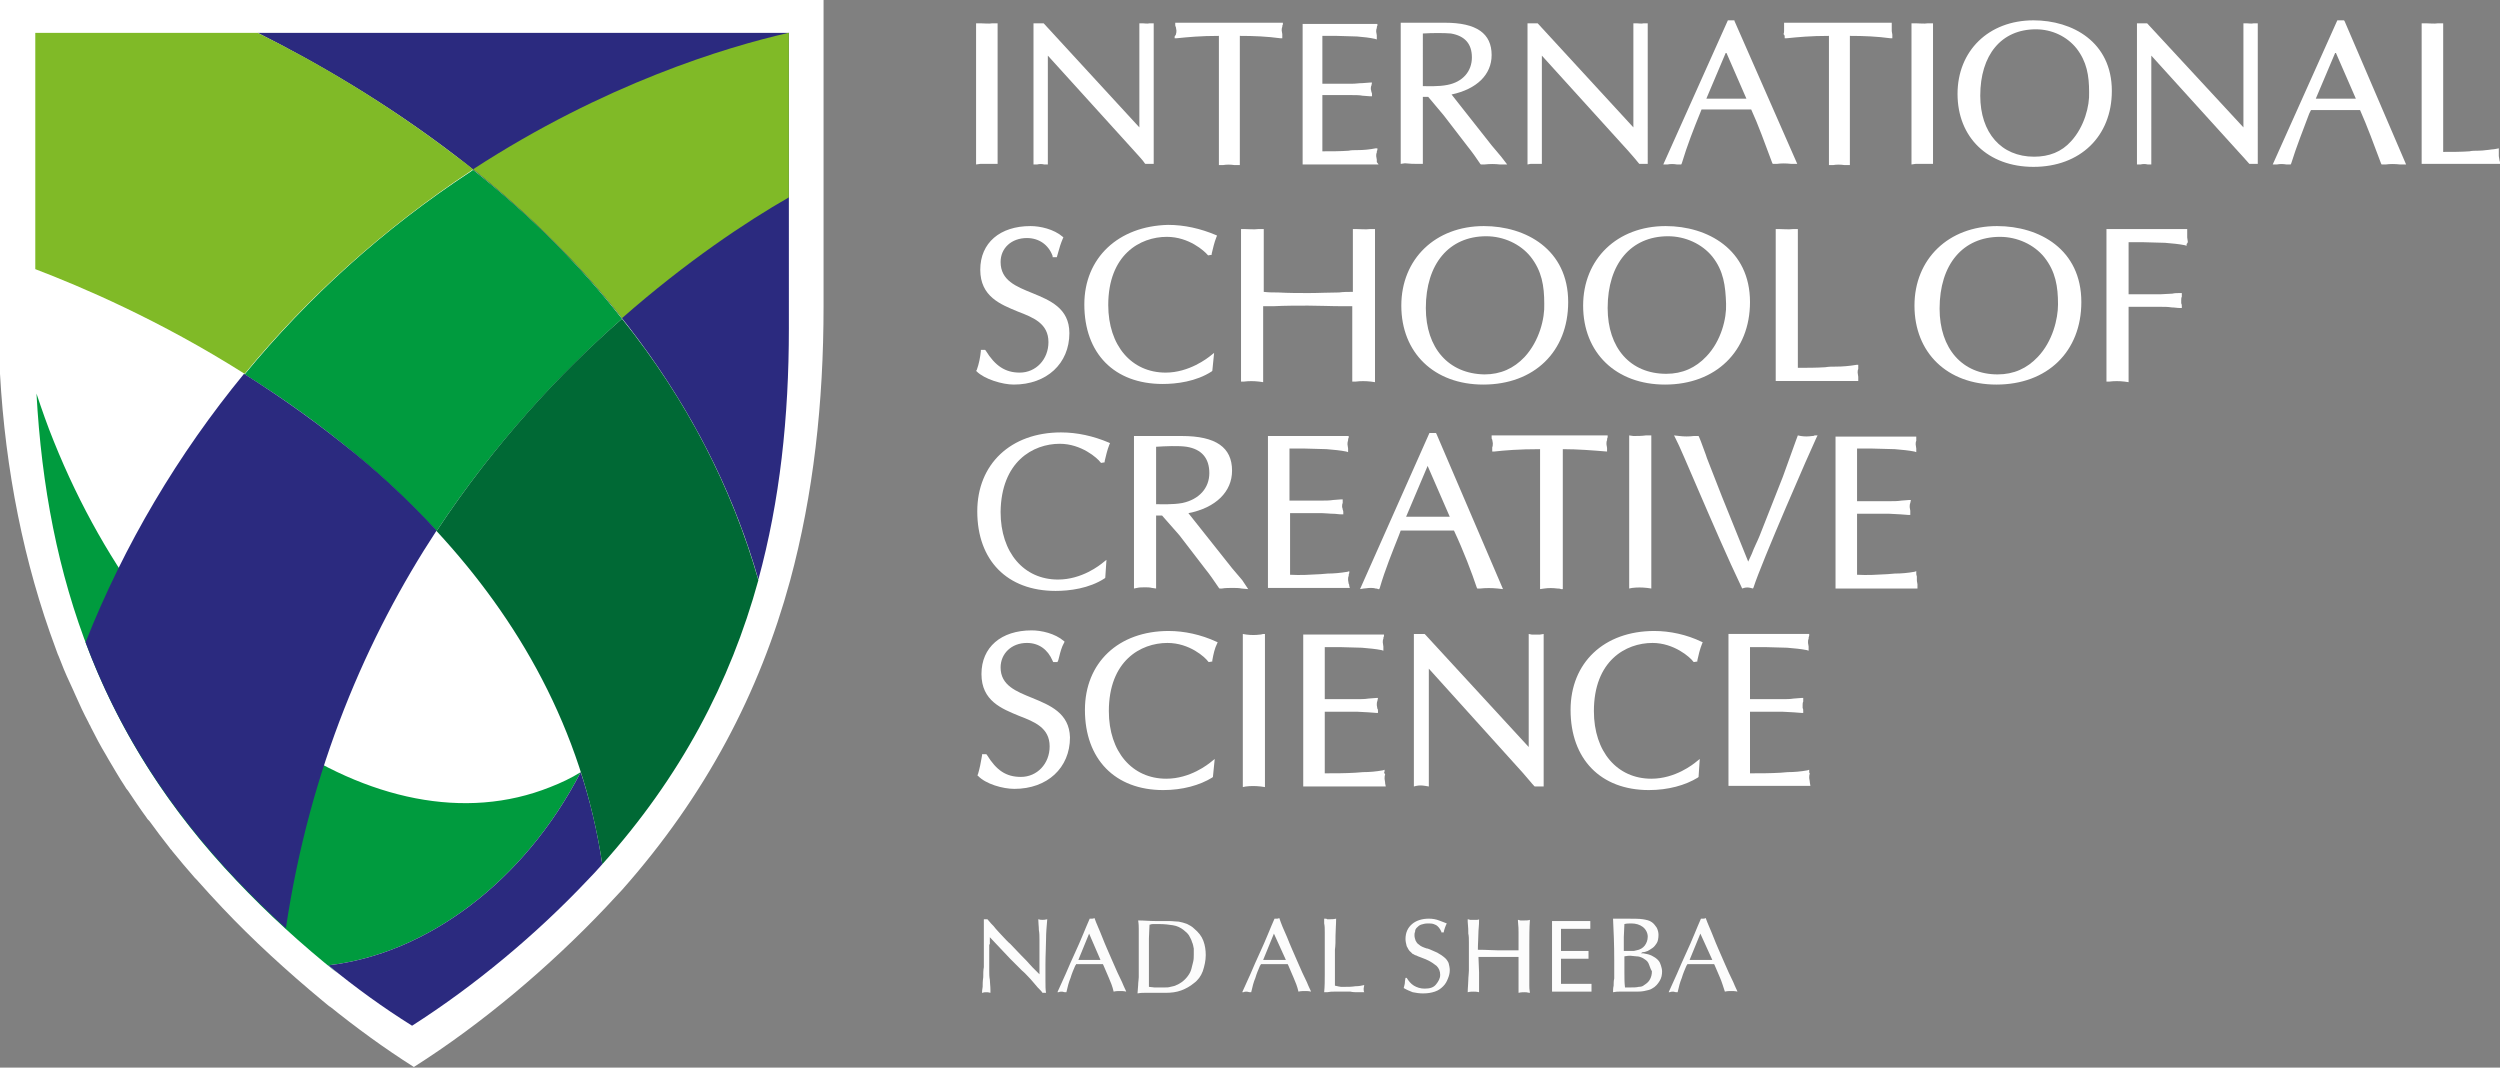 <?xml version="1.0" encoding="utf-8"?>
<!-- Generator: Adobe Illustrator 23.0.1, SVG Export Plug-In . SVG Version: 6.00 Build 0)  -->
<svg version="1.1" id="Layer_1" xmlns="http://www.w3.org/2000/svg" xmlns:xlink="http://www.w3.org/1999/xlink" x="0px" y="0px"
	 viewBox="0 0 418 178.5" style="enable-background:new 0 0 418 178.5;" xml:space="preserve">
<rect x="0" y="0" width="418" height="178.5" fill="#808080" stroke="none"/>
<style type="text/css">
	.st0{clip-path:url(#SVGID_2_);fill:#FFFFFF;}
	.st1{clip-path:url(#SVGID_4_);fill:#009B3E;}
	.st2{clip-path:url(#SVGID_6_);fill:#2B2A7F;}
	.st3{clip-path:url(#SVGID_8_);fill:#009B3E;}
	.st4{clip-path:url(#SVGID_10_);fill:#2B2A7F;}
	.st5{clip-path:url(#SVGID_12_);fill:#80BA27;}
	.st6{clip-path:url(#SVGID_14_);fill:#2B2A7F;}
	.st7{clip-path:url(#SVGID_16_);fill:#006935;}
	.st8{clip-path:url(#SVGID_18_);fill:#80BA27;}
	.st9{clip-path:url(#SVGID_20_);fill:#FFFFFF;}
	.st10{clip-path:url(#SVGID_22_);fill:#FFFFFF;}
	.st11{clip-path:url(#SVGID_24_);fill:#FFFFFF;}
	.st12{clip-path:url(#SVGID_26_);fill:#FFFFFF;}
	.st13{clip-path:url(#SVGID_28_);fill:#FFFFFF;}
	.st14{clip-path:url(#SVGID_30_);fill:#FFFFFF;}
	.st15{clip-path:url(#SVGID_32_);fill:#FFFFFF;}
	.st16{clip-path:url(#SVGID_34_);fill:#FFFFFF;}
	.st17{clip-path:url(#SVGID_36_);fill:#FFFFFF;}
	.st18{clip-path:url(#SVGID_38_);fill:#FFFFFF;}
	.st19{clip-path:url(#SVGID_40_);fill:#FFFFFF;}
	.st20{clip-path:url(#SVGID_42_);fill:#FFFFFF;}
	.st21{clip-path:url(#SVGID_44_);fill:#FFFFFF;}
	.st22{clip-path:url(#SVGID_46_);fill:#FFFFFF;}
	.st23{clip-path:url(#SVGID_48_);fill:#FFFFFF;}
	.st24{clip-path:url(#SVGID_50_);fill:#FFFFFF;}
	.st25{clip-path:url(#SVGID_52_);fill:#FFFFFF;}
	.st26{clip-path:url(#SVGID_54_);fill:#FFFFFF;}
	.st27{clip-path:url(#SVGID_56_);fill:#FFFFFF;}
	.st28{clip-path:url(#SVGID_58_);fill:#FFFFFF;}
	.st29{clip-path:url(#SVGID_60_);fill:#FFFFFF;}
	.st30{clip-path:url(#SVGID_62_);fill:#FFFFFF;}
	.st31{clip-path:url(#SVGID_64_);fill:#FFFFFF;}
	.st32{clip-path:url(#SVGID_66_);fill:#FFFFFF;}
	.st33{clip-path:url(#SVGID_68_);fill:#FFFFFF;}
	.st34{clip-path:url(#SVGID_70_);fill:#FFFFFF;}
	.st35{clip-path:url(#SVGID_72_);fill:#FFFFFF;}
	.st36{clip-path:url(#SVGID_74_);fill:#FFFFFF;}
	.st37{clip-path:url(#SVGID_76_);fill:#FFFFFF;}
	.st38{clip-path:url(#SVGID_78_);fill:#FFFFFF;}
	.st39{clip-path:url(#SVGID_80_);fill:#FFFFFF;}
	.st40{clip-path:url(#SVGID_82_);fill:#FFFFFF;}
	.st41{clip-path:url(#SVGID_84_);fill:#FFFFFF;}
	.st42{clip-path:url(#SVGID_86_);fill:#FFFFFF;}
	.st43{clip-path:url(#SVGID_88_);fill:#FFFFFF;}
	.st44{clip-path:url(#SVGID_90_);fill:#FFFFFF;}
	.st45{fill:#FCFCFC;}
</style>
<g>
	<g>
		<g>
			<defs>
				<rect id="SVGID_1_" width="418" height="178.5"/>
			</defs>
			<clipPath id="SVGID_2_">
				<use xlink:href="#SVGID_1_"  style="overflow:visible;"/>
			</clipPath>
			<path class="st0" d="M0,0v62.5c0.9,16.1,4,31.7,9.3,45.9c0,0,0,0,0,0c0.2,0.5,0.3,0.9,0.5,1.3c0.1,0.3,0.3,0.7,0.4,1
				c0.6,1.6,1.3,3.1,2,4.6c0.1,0.3,0.3,0.6,0.4,0.9c0.7,1.6,1.4,3.1,2.2,4.6c0.1,0.3,0.3,0.5,0.4,0.8c0.8,1.6,1.6,3.1,2.5,4.6
				c0.1,0.2,0.3,0.5,0.4,0.7c0.9,1.5,1.8,3.1,2.8,4.6c0.1,0.2,0.3,0.5,0.5,0.7c1,1.5,2,3,3.1,4.5c0.1,0.2,0.3,0.4,0.5,0.6
				c1.1,1.5,2.2,3,3.4,4.5c0.1,0.2,0.3,0.3,0.4,0.5c1.2,1.5,2.5,3,3.8,4.5c0.1,0.1,0.2,0.2,0.3,0.3c1.4,1.6,2.8,3.1,4.3,4.7
				c5.1,5.4,10.8,10.6,16.7,15.5h0c0.6,0.5,1.1,0.9,1.7,1.4c-0.3-0.2-0.5-0.5-0.8-0.7c4.7,3.8,9.5,7.3,14.4,10.4
				c11.5-7.3,22.7-16.8,32-26.6c0.9-1,1.9-2,2.8-3C118,133,127,115.8,132.1,97.1c3.9-14.4,5.6-29.7,5.6-45.9v-24V0h-0.2L0,0z"/>
		</g>
		<g>
			<defs>
				<rect id="SVGID_3_" width="418" height="178.5"/>
			</defs>
			<clipPath id="SVGID_4_">
				<use xlink:href="#SVGID_3_"  style="overflow:visible;"/>
			</clipPath>
			<path class="st1" d="M54.9,161.4c16.4-1.9,32.7-13.9,42.2-32.3c-1.6,1-3.3,1.8-5.1,2.5c-28.5,11.4-65.6-14.5-83-57.8
				c-1.1-2.7-2-5.3-2.9-8c1.7,30.9,10.9,57.8,33.5,81.5c5.1,5.4,10.8,10.6,16.8,15.4C55.9,162.2,55.4,161.8,54.9,161.4"/>
		</g>
		<g>
			<defs>
				<rect id="SVGID_5_" width="418" height="178.5"/>
			</defs>
			<clipPath id="SVGID_6_">
				<use xlink:href="#SVGID_5_"  style="overflow:visible;"/>
			</clipPath>
			<path class="st2" d="M68.9,5.5H43.1C53,10.5,64.6,17.2,76.1,26c26.3,20.3,43.2,44.6,50.7,70.9c3.6-13.2,5.1-27.1,5.1-42V5.5H68.9
				z"/>
		</g>
		<g>
			<defs>
				<rect id="SVGID_7_" width="418" height="178.5"/>
			</defs>
			<clipPath id="SVGID_8_">
				<use xlink:href="#SVGID_7_"  style="overflow:visible;"/>
			</clipPath>
			<path class="st3" d="M79.1,28.4c-0.1,0.1-0.3,0.2-0.4,0.3c-14.5,9.5-27.1,20.9-37.8,33.9C51.7,69.3,63,78,73,88.8
				c9.7-14.7,20.7-26.4,31-35.5C97.1,44.5,88.8,36.1,79.1,28.4"/>
		</g>
		<g>
			<defs>
				<rect id="SVGID_9_" width="418" height="178.5"/>
			</defs>
			<clipPath id="SVGID_10_">
				<use xlink:href="#SVGID_9_"  style="overflow:visible;"/>
			</clipPath>
			<path class="st4" d="M97.1,129.1c-9.5,18.4-25.8,30.4-42.2,32.3c4.5,3.7,9.2,7.1,14,10.1c10.5-6.7,20.8-15.3,29.3-24.3
				c0.9-0.9,1.7-1.8,2.5-2.7C99.9,139.1,98.7,134,97.1,129.1"/>
		</g>
		<g>
			<defs>
				<rect id="SVGID_11_" width="418" height="178.5"/>
			</defs>
			<clipPath id="SVGID_12_">
				<use xlink:href="#SVGID_11_"  style="overflow:visible;"/>
			</clipPath>
			<path class="st5" d="M131.9,5.5h-0.1c-10.5,2.4-30.7,8.5-52.7,22.8c9.7,7.8,18,16.1,24.9,24.9c10.8-9.5,20.9-16.2,27.9-20.2
				L131.9,5.5L131.9,5.5z"/>
		</g>
		<g>
			<defs>
				<rect id="SVGID_13_" width="418" height="178.5"/>
			</defs>
			<clipPath id="SVGID_14_">
				<use xlink:href="#SVGID_13_"  style="overflow:visible;"/>
			</clipPath>
			<path class="st6" d="M40.8,62.5c-11,13.4-20,28.5-26.5,44.9c5.3,14.2,13.5,27.4,25.3,39.8c2.6,2.7,5.3,5.4,8.2,8
				c4-26.8,13.6-48.8,25.2-66.5c-5-5.4-10.3-10.3-15.8-14.6C51.8,69.8,46.2,65.9,40.8,62.5"/>
		</g>
		<g>
			<defs>
				<rect id="SVGID_15_" width="418" height="178.5"/>
			</defs>
			<clipPath id="SVGID_16_">
				<use xlink:href="#SVGID_15_"  style="overflow:visible;"/>
			</clipPath>
			<path class="st7" d="M73,88.8c13.5,14.6,24.3,32.9,27.7,55.7c13.1-14.6,21.4-30.4,26.1-47.5c-4.4-15.4-11.9-30.1-22.8-43.7
				C93.7,62.3,82.7,74.1,73,88.8"/>
		</g>
		<g>
			<defs>
				<rect id="SVGID_17_" width="418" height="178.5"/>
			</defs>
			<clipPath id="SVGID_18_">
				<use xlink:href="#SVGID_17_"  style="overflow:visible;"/>
			</clipPath>
			<path class="st8" d="M78.7,28.6c0.1-0.1,0.3-0.2,0.4-0.3c-1-0.8-2-1.6-3-2.3C64.6,17.2,53,10.4,43.1,5.5H5.9V45
				c7.6,2.9,20.8,8.5,35,17.5C51.5,49.6,64.2,38.2,78.7,28.6"/>
		</g>
		<g>
			<defs>
				<rect id="SVGID_19_" width="418" height="178.5"/>
			</defs>
			<clipPath id="SVGID_20_">
				<use xlink:href="#SVGID_19_"  style="overflow:visible;"/>
			</clipPath>
			<path class="st9" d="M166,27.4c0.2,0,0.4,0,0.5,0l0.3,0V3.9l-0.3,0c-0.2,0-0.4,0-0.6,0c-0.6,0.1-1.3,0-1.9,0c-0.2,0-0.3,0-0.5,0
				l-0.3,0v23.6l0.7-0.1C164.6,27.4,165.3,27.4,166,27.4"/>
		</g>
		<g>
			<defs>
				<rect id="SVGID_21_" width="418" height="178.5"/>
			</defs>
			<clipPath id="SVGID_22_">
				<use xlink:href="#SVGID_21_"  style="overflow:visible;"/>
			</clipPath>
			<path class="st10" d="M173.4,27.5c0.4-0.1,0.8-0.1,1.2,0c0.1,0,0.2,0,0.3,0l0.3,0V9.3l14.5,16c0.7,0.8,1.4,1.5,1.7,2l0.1,0.1h1.4
				V3.9l-0.3,0c-0.1,0-0.3,0-0.4,0c-0.4,0.1-0.8,0-1.1,0c-0.1,0-0.2,0-0.3,0l-0.3,0v17.4l-16-17.4h-1.7v23.6l0.3,0
				C173.3,27.5,173.3,27.5,173.4,27.5"/>
		</g>
		<g>
			<defs>
				<rect id="SVGID_23_" width="418" height="178.5"/>
			</defs>
			<clipPath id="SVGID_24_">
				<use xlink:href="#SVGID_23_"  style="overflow:visible;"/>
			</clipPath>
			<path class="st11" d="M196.4,6.1l0,0.3l0.3,0c2-0.2,4-0.4,7.1-0.4v21.6l0.3,0c0.1,0,0.3,0,0.4,0c0.6-0.1,1.2-0.1,1.9,0
				c0.2,0,0.4,0,0.6,0l0.3,0V6c2.4,0,4.6,0.1,6.8,0.4l0.3,0l0-0.3c0-0.1,0-0.2,0-0.4c0-0.2-0.1-0.4-0.1-0.6s0-0.4,0.1-0.6
				c0-0.1,0-0.3,0.1-0.4l0-0.3h-18l0,0.3c0,0.1,0,0.3,0.1,0.4c0,0.2,0.1,0.4,0.1,0.6c0,0.2,0,0.4-0.1,0.7
				C196.5,5.9,196.5,6,196.4,6.1"/>
		</g>
		<g>
			<defs>
				<rect id="SVGID_25_" width="418" height="178.5"/>
			</defs>
			<clipPath id="SVGID_26_">
				<use xlink:href="#SVGID_25_"  style="overflow:visible;"/>
			</clipPath>
			<path class="st12" d="M230.2,27.1c0-0.1,0-0.2,0-0.4c0-0.2-0.1-0.4-0.1-0.6c0-0.2,0-0.4,0.1-0.6c0-0.1,0-0.3,0.1-0.4l0-0.3
				l-0.3,0c-1,0.2-2,0.3-3.1,0.3c-0.5,0-1,0-1.4,0.1c-1.4,0.1-2.9,0.1-4.4,0.1v-9.4h5c0.6,0,1.2,0,1.7,0.1c0.4,0,0.9,0.1,1.3,0.1
				l0.3,0l0-0.3c0-0.1,0-0.3-0.1-0.4c0-0.2-0.1-0.4-0.1-0.5c0-0.2,0-0.4,0.1-0.6l0.1-0.5l-0.3,0c-0.4,0-0.9,0.1-1.3,0.1
				c-0.6,0-1.1,0.1-1.7,0.1h-5V6h2.4l3.4,0.1c1.2,0.1,2.1,0.2,3,0.4l0.3,0.1l0-0.3c0-0.1,0-0.2,0-0.4c0-0.2-0.1-0.4-0.1-0.6
				c0-0.2,0-0.4,0.1-0.6c0-0.1,0-0.3,0.1-0.4l0-0.3h-12.5v23.5h12.7L230.2,27.1z"/>
		</g>
		<g>
			<defs>
				<rect id="SVGID_27_" width="418" height="178.5"/>
			</defs>
			<clipPath id="SVGID_28_">
				<use xlink:href="#SVGID_27_"  style="overflow:visible;"/>
			</clipPath>
			<path class="st13" d="M237.1,27.4c0.2,0,0.4,0,0.5,0l0.3,0V16.2h0.9l2.6,3.1l4,5.2c0.8,1,1.5,2,2.1,2.9l0.1,0.1l0.6,0
				c0.9-0.1,1.7-0.1,2.6,0c0.2,0,0.5,0,0.7,0l0.5,0l-1-1.3l-1.6-1.9l-6.7-8.5c4.2-0.9,6.7-3.3,6.7-6.6c0-3.6-2.5-5.4-7.8-5.4h-7.4
				v23.6l0.7-0.1C235.8,27.4,236.4,27.4,237.1,27.4 M237.9,5.6c1.6-0.1,3.6-0.1,4.7,0c2.3,0.4,3.5,1.7,3.5,4c0,2.3-1.5,4.1-4.1,4.6
				c-1.5,0.3-3.3,0.2-4.1,0.2V5.6z"/>
		</g>
		<g>
			<defs>
				<rect id="SVGID_29_" width="418" height="178.5"/>
			</defs>
			<clipPath id="SVGID_30_">
				<use xlink:href="#SVGID_29_"  style="overflow:visible;"/>
			</clipPath>
			<path class="st14" d="M257.2,27.4c0.1,0,0.2,0,0.3,0l0.3,0V9.3l14.5,16c0.7,0.8,1.4,1.6,1.7,2l0.1,0.1h1.4V3.9l-0.3,0
				c-0.1,0-0.3,0-0.4,0c-0.4,0.1-0.8,0-1.1,0c-0.1,0-0.2,0-0.3,0l-0.3,0v17.4l-16-17.4h-1.7v23.6l0.5-0.1
				C256.3,27.4,256.7,27.4,257.2,27.4"/>
		</g>
		<g>
			<defs>
				<rect id="SVGID_31_" width="418" height="178.5"/>
			</defs>
			<clipPath id="SVGID_32_">
				<use xlink:href="#SVGID_31_"  style="overflow:visible;"/>
			</clipPath>
			<path class="st15" d="M278.8,27.5c0.5-0.1,1-0.1,1.6,0c0.1,0,0.3,0,0.5,0l0.2,0l0.1-0.2c0.9-3,2-5.8,3.1-8.5l0.2-0.5h8.3
				c1.2,2.6,2.3,5.7,3.5,8.9l0.1,0.2l0.2,0c0.2,0,0.3,0,0.5,0c0.7-0.1,1.5-0.1,2.4,0c0.2,0,0.4,0,0.6,0l0.4,0L290,3.5L290,3.4h-1.1
				l-10.8,24.1l0.4,0C278.6,27.5,278.7,27.5,278.8,27.5 M285.3,16.5l3.3-7.8l3.4,7.8H285.3z"/>
		</g>
		<g>
			<defs>
				<rect id="SVGID_33_" width="418" height="178.5"/>
			</defs>
			<clipPath id="SVGID_34_">
				<use xlink:href="#SVGID_33_"  style="overflow:visible;"/>
			</clipPath>
			<path class="st16" d="M298.4,6.1l0,0.3l0.3,0c2-0.2,4-0.4,7.1-0.4v21.6l0.3,0c0.1,0,0.3,0,0.4,0c0.6-0.1,1.2-0.1,1.9,0
				c0.2,0,0.4,0,0.6,0l0.3,0V6c2.4,0,4.6,0.1,6.8,0.4l0.3,0l0-0.3c0-0.1,0-0.2,0-0.3c0-0.2-0.1-0.4-0.1-0.7c0-0.2,0-0.4,0-0.6
				c0-0.1,0-0.3,0-0.4l0-0.3h-18l0,0.3c0,0.1,0,0.3,0,0.4c0,0.2,0,0.4,0,0.6c0,0.2,0,0.4-0.1,0.6C298.4,5.9,298.4,6,298.4,6.1"/>
		</g>
		<g>
			<defs>
				<rect id="SVGID_35_" width="418" height="178.5"/>
			</defs>
			<clipPath id="SVGID_36_">
				<use xlink:href="#SVGID_35_"  style="overflow:visible;"/>
			</clipPath>
			<path class="st17" d="M322.4,27.4c0.2,0,0.4,0,0.5,0l0.3,0V3.9l-0.3,0c-0.2,0-0.4,0-0.6,0c-0.6,0.1-1.3,0-1.9,0
				c-0.2,0-0.3,0-0.5,0l-0.3,0v23.6l0.7-0.1C321,27.4,321.7,27.4,322.4,27.4"/>
		</g>
		<g>
			<defs>
				<rect id="SVGID_37_" width="418" height="178.5"/>
			</defs>
			<clipPath id="SVGID_38_">
				<use xlink:href="#SVGID_37_"  style="overflow:visible;"/>
			</clipPath>
			<path class="st18" d="M340,3.4c-7.5,0-12.7,5.1-12.7,12.3c0,7.3,5.1,12.2,12.7,12.2c7.8,0,13.1-5.1,13.1-12.7
				C353.1,7,346.5,3.4,340,3.4 M346.3,23.6c-1.6,1.8-3.7,2.6-6.2,2.6c-5.5,0-9-4-9-10.2c0-6.8,3.5-11.1,9.3-11.1
				c2.7,0,5.2,1.2,6.8,3.2c1.7,2.2,2.1,4.5,2.1,7.3C349.4,17.7,348.5,21.2,346.3,23.6"/>
		</g>
		<g>
			<defs>
				<rect id="SVGID_39_" width="418" height="178.5"/>
			</defs>
			<clipPath id="SVGID_40_">
				<use xlink:href="#SVGID_39_"  style="overflow:visible;"/>
			</clipPath>
			<path class="st19" d="M376.8,3.9c-0.4,0.1-0.8,0-1.1,0c-0.1,0-0.2,0-0.3,0l-0.3,0v17.4L359,3.9h-1.7v23.6l0.3,0
				c0.1,0,0.2,0,0.3,0c0.4-0.1,0.8-0.1,1.2,0c0.1,0,0.2,0,0.3,0l0.3,0V9.3l14.5,16c0.7,0.8,1.4,1.5,1.8,2l0.1,0.1h1.4V3.9l-0.3,0
				C377,3.9,376.9,3.9,376.8,3.9"/>
		</g>
		<g>
			<defs>
				<rect id="SVGID_41_" width="418" height="178.5"/>
			</defs>
			<clipPath id="SVGID_42_">
				<use xlink:href="#SVGID_41_"  style="overflow:visible;"/>
			</clipPath>
			<path class="st20" d="M391.9,3.4h-1.1l-10.8,24.1l0.4,0c0.1,0,0.2,0,0.3,0c0.5-0.1,1-0.1,1.6,0c0.1,0,0.3,0,0.5,0l0.2,0l0.1-0.2
				c0.9-2.9,2-5.6,3-8.3l0.3-0.6h8.2c1.2,2.7,2.3,5.7,3.5,8.9l0.1,0.2l0.2,0c0.2,0,0.3,0,0.5,0c0.7-0.1,1.5-0.1,2.4,0
				c0.2,0,0.4,0,0.6,0l0.4,0L392,3.5L391.9,3.4z M393.9,16.5h-6.7l3.3-7.8L393.9,16.5z"/>
		</g>
		<g>
			<defs>
				<rect id="SVGID_43_" width="418" height="178.5"/>
			</defs>
			<clipPath id="SVGID_44_">
				<use xlink:href="#SVGID_43_"  style="overflow:visible;"/>
			</clipPath>
			<path class="st21" d="M417.9,26.7c0-0.2-0.1-0.4-0.1-0.6c0-0.2,0-0.4,0-0.6c0-0.1,0-0.3,0-0.4l0-0.3l-0.5,0.1c-1,0.1-2,0.3-3,0.3
				c-0.5,0-1,0-1.4,0.1c-1.4,0.1-2.9,0.1-4.4,0.1V3.9l-0.3,0c-0.2,0-0.4,0-0.6,0c-0.6,0.1-1.3,0-1.9,0c-0.2,0-0.3,0-0.5,0l-0.3,0
				v23.5H418l0-0.3C418,27,417.9,26.9,417.9,26.7"/>
		</g>
		<g>
			<defs>
				<rect id="SVGID_45_" width="418" height="178.5"/>
			</defs>
			<clipPath id="SVGID_46_">
				<use xlink:href="#SVGID_45_"  style="overflow:visible;"/>
			</clipPath>
			<path class="st22" d="M169.5,64.3c5.5,0,9.3-3.5,9.3-8.6c0-4.2-3.3-5.5-6.2-6.7c-2.7-1.1-5.3-2.1-5.3-5.2c0-2.3,1.8-4,4.4-4
				c2,0,3.6,1.1,4.3,3L176,43h0.7l0.2-0.7c0.2-0.8,0.5-1.7,0.8-2.4l0.1-0.2l-0.1-0.1c-1.5-1.3-3.8-1.8-5.4-1.8
				c-5.1,0-8.4,2.8-8.4,7.3c0,4.5,3.4,5.8,6.3,7c2.6,1,5.1,2,5.1,5.1c0,2.9-2.1,5.1-4.8,5.1c-2.4,0-4.1-1.1-5.7-3.7l-0.1-0.1H164
				l0,0.2c-0.1,1-0.3,2.1-0.7,3.2l-0.1,0.1l0.1,0.1C164.6,63.4,167.6,64.3,169.5,64.3"/>
		</g>
		<g>
			<defs>
				<rect id="SVGID_47_" width="418" height="178.5"/>
			</defs>
			<clipPath id="SVGID_48_">
				<use xlink:href="#SVGID_47_"  style="overflow:visible;"/>
			</clipPath>
			<path class="st23" d="M181.3,50.9c0,8.2,5,13.3,13.1,13.3c2.3,0,5.6-0.4,8.2-2.1l0.1-0.1l0.3-3l-0.5,0.4
				c-0.6,0.5-3.7,2.9-7.6,2.9c-5.7,0-9.6-4.5-9.6-11.3c0-8.4,5.3-11.4,9.8-11.4c3.7,0,6.3,2.4,6.8,3l0.1,0.1l0.6-0.1l0-0.2
				c0.2-0.8,0.4-1.8,0.8-2.8l0.1-0.2l-0.2-0.1c-2.6-1.1-5.3-1.7-8-1.7C187,37.8,181.3,43.1,181.3,50.9"/>
		</g>
		<g>
			<defs>
				<rect id="SVGID_49_" width="418" height="178.5"/>
			</defs>
			<clipPath id="SVGID_50_">
				<use xlink:href="#SVGID_49_"  style="overflow:visible;"/>
			</clipPath>
			<path class="st24" d="M226.7,63.8c0.8-0.1,1.6-0.1,2.5,0l0.7,0.1V38.3l-0.3,0c-0.2,0-0.4,0-0.5,0c-0.8,0.1-1.6,0-2.3,0l-0.6,0
				v10.5c-0.8,0-1.6,0-2.3,0.1c-1.7,0-3.4,0.1-5.1,0.1c-1.7,0-3.3,0-5.1-0.1c-0.8,0-1.6,0-2.4-0.1V38.3l-0.3,0c-0.2,0-0.4,0-0.6,0
				c-0.8,0.1-1.6,0-2.3,0l-0.6,0v25.5l0.5,0c0.8-0.1,1.6-0.1,2.5,0l0.7,0.1V51.2c0.6,0,1.1,0,1.7,0c2-0.1,3.9-0.1,5.8-0.1
				c1.9,0,3.8,0.1,5.8,0.1l1.6,0v12.6L226.7,63.8z"/>
		</g>
		<g>
			<defs>
				<rect id="SVGID_51_" width="418" height="178.5"/>
			</defs>
			<clipPath id="SVGID_52_">
				<use xlink:href="#SVGID_51_"  style="overflow:visible;"/>
			</clipPath>
			<path class="st25" d="M248,64.3c8.5,0,14.2-5.5,14.2-13.8c0-8.8-7.1-12.7-14.1-12.7c-8.1,0-13.8,5.5-13.8,13.3
				C234.3,59,239.8,64.3,248,64.3 M238.4,51.5c0-7.4,3.9-12,10.1-12c2.9,0,5.7,1.3,7.4,3.4c1.9,2.4,2.3,4.9,2.3,7.9
				c0.1,2.4-0.8,6.2-3.3,8.9c-1.8,1.9-4,2.9-6.7,2.9C242.2,62.5,238.4,58.2,238.4,51.5"/>
		</g>
		<g>
			<defs>
				<rect id="SVGID_53_" width="418" height="178.5"/>
			</defs>
			<clipPath id="SVGID_54_">
				<use xlink:href="#SVGID_53_"  style="overflow:visible;"/>
			</clipPath>
			<path class="st26" d="M292.6,50.5c0-8.8-7.1-12.7-14.1-12.7c-8.1,0-13.8,5.5-13.8,13.3c0,7.9,5.5,13.2,13.7,13.2
				C286.9,64.3,292.6,58.7,292.6,50.5 M268.8,51.5c0-7.4,3.9-12,10.1-12c2.9,0,5.7,1.3,7.4,3.4c1.9,2.4,2.2,4.9,2.3,7.9
				c0.1,2.4-0.8,6.2-3.3,8.8c-1.8,1.9-4,2.9-6.7,2.9C272.6,62.5,268.8,58.2,268.8,51.5"/>
		</g>
		<g>
			<defs>
				<rect id="SVGID_55_" width="418" height="178.5"/>
			</defs>
			<clipPath id="SVGID_56_">
				<use xlink:href="#SVGID_55_"  style="overflow:visible;"/>
			</clipPath>
			<path class="st27" d="M310.7,61.3l0-0.3l-0.3,0c-1.2,0.2-2.3,0.3-3.5,0.3c-0.6,0-1.1,0-1.7,0.1c-1.5,0.1-3.1,0.1-4.6,0.1V38.3
				l-0.3,0c-0.2,0-0.4,0-0.5,0c-0.8,0.1-1.6,0-2.3,0l-0.6,0v25.4h13.8l0-0.3c0-0.1,0-0.3,0-0.4c0-0.2-0.1-0.5-0.1-0.7
				c0-0.2,0-0.4,0.1-0.6C310.7,61.6,310.7,61.5,310.7,61.3"/>
		</g>
		<g>
			<defs>
				<rect id="SVGID_57_" width="418" height="178.5"/>
			</defs>
			<clipPath id="SVGID_58_">
				<use xlink:href="#SVGID_57_"  style="overflow:visible;"/>
			</clipPath>
			<path class="st28" d="M333.9,37.8c-8.1,0-13.8,5.5-13.8,13.3c0,7.9,5.5,13.2,13.7,13.2c8.5,0,14.2-5.5,14.2-13.8
				C348,41.7,341,37.8,333.9,37.8 M340.7,59.7c-1.8,1.9-4,2.9-6.7,2.9c-5.9,0-9.7-4.3-9.7-11c0-7.4,3.9-12,10.1-12
				c2.9,0,5.7,1.3,7.4,3.4c1.9,2.4,2.3,4.9,2.3,7.9C344.1,53.3,343.2,57.1,340.7,59.7"/>
		</g>
		<g>
			<defs>
				<rect id="SVGID_59_" width="418" height="178.5"/>
			</defs>
			<clipPath id="SVGID_60_">
				<use xlink:href="#SVGID_59_"  style="overflow:visible;"/>
			</clipPath>
			<path class="st29" d="M365.8,40.4c0-0.2-0.1-0.5-0.1-0.7c0-0.2,0-0.4,0-0.7c0-0.1,0-0.3,0-0.4l0-0.3h-13.5v25.5l0.5,0
				c0.8-0.1,1.6-0.1,2.5,0l0.7,0.1V51.3h5.4c0.6,0,1.2,0,1.8,0.1c0.5,0,0.9,0.1,1.4,0.1l0.3,0l0-0.3c0-0.2,0-0.3-0.1-0.5
				c0-0.2,0-0.4,0-0.5c0-0.2,0-0.4,0.1-0.6c0-0.1,0-0.2,0-0.3l0-0.3l-0.3,0c-0.4,0-0.9,0-1.3,0.1c-0.6,0-1.3,0.1-1.9,0.1h-5.4v-8.7
				h2.5l3.6,0.1c1.2,0.1,2.3,0.2,3.3,0.4l0.3,0.1l0-0.3C365.8,40.6,365.8,40.5,365.8,40.4"/>
		</g>
		<g>
			<defs>
				<rect id="SVGID_61_" width="418" height="178.5"/>
			</defs>
			<clipPath id="SVGID_62_">
				<use xlink:href="#SVGID_61_"  style="overflow:visible;"/>
			</clipPath>
			<path class="st30" d="M177.2,74.2c3.6,0,6.3,2.4,6.8,3.1l0.1,0.1l0.6-0.1l0-0.2c0.2-0.8,0.4-1.8,0.8-2.8l0.1-0.2l-0.2-0.1
				c-2.6-1.1-5.3-1.7-8-1.7c-8.4,0-14,5.3-14,13.2c0,8.2,5,13.3,13.1,13.3c2.3,0,5.6-0.4,8.2-2.1l0.1-0.1l0.2-3l-0.5,0.4
				c-0.6,0.5-3.6,2.9-7.6,2.9c-5.7,0-9.6-4.5-9.6-11.3C167.4,77.2,172.7,74.2,177.2,74.2"/>
		</g>
		<g>
			<defs>
				<rect id="SVGID_63_" width="418" height="178.5"/>
			</defs>
			<clipPath id="SVGID_64_">
				<use xlink:href="#SVGID_63_"  style="overflow:visible;"/>
			</clipPath>
			<path class="st31" d="M207.7,97l-1.7-2l-7.3-9.2c4.6-0.9,7.3-3.6,7.3-7.1c0-3.9-2.7-5.8-8.4-5.8h-8v25.5l0.5-0.1
				c0.4-0.1,0.9-0.1,1.4-0.1c0.4,0,0.7,0,1.1,0.1l0.7,0.1V86.2h1l2.9,3.3l4.3,5.6c0.9,1.1,1.6,2.2,2.3,3.2l0.1,0.1l0.4,0
				c0.6-0.1,1.2-0.1,1.8-0.1c0.5,0,1,0,1.5,0.1l1.1,0.1L207.7,97z M193.3,74.7c1.5-0.1,3.8-0.2,5.1,0c2.5,0.4,3.8,1.9,3.8,4.4
				c0,2.5-1.7,4.4-4.5,5c-1.6,0.3-3.6,0.2-4.4,0.2L193.3,74.7L193.3,74.7z"/>
		</g>
		<g>
			<defs>
				<rect id="SVGID_65_" width="418" height="178.5"/>
			</defs>
			<clipPath id="SVGID_66_">
				<use xlink:href="#SVGID_65_"  style="overflow:visible;"/>
			</clipPath>
			<path class="st32" d="M225.6,98c0-0.1,0-0.3-0.1-0.4c0-0.2-0.1-0.4-0.1-0.7c0-0.2,0-0.4,0.1-0.6c0-0.2,0-0.3,0.1-0.5l0-0.3
				l-0.3,0.1c-1.2,0.2-2.3,0.3-3.3,0.3l-1.2,0.1c-1.7,0.1-3.4,0.2-5.1,0.1V85.8h5.4c0.6,0,1.2,0.1,1.8,0.1c0.5,0,0.9,0.1,1.4,0.1
				l0.3,0l0-0.3c0-0.2,0-0.3-0.1-0.5c0-0.2-0.1-0.3-0.1-0.5c0-0.2,0-0.4,0.1-0.6c0-0.1,0-0.2,0-0.3l0-0.3l-0.3,0
				c-0.4,0-0.9,0.1-1.3,0.1c-0.6,0.1-1.3,0.1-1.9,0.1h-5.4v-8.7h2.6l3.6,0.1c1.2,0.1,2.3,0.2,3.3,0.4l0.3,0.1l0-0.3
				c0-0.1,0-0.2,0-0.3c0-0.2-0.1-0.5-0.1-0.7c0-0.2,0-0.4,0.1-0.7c0-0.1,0-0.3,0.1-0.4l0-0.3h-13.5v25.4h13.7L225.6,98z"/>
		</g>
		<g>
			<defs>
				<rect id="SVGID_67_" width="418" height="178.5"/>
			</defs>
			<clipPath id="SVGID_68_">
				<use xlink:href="#SVGID_67_"  style="overflow:visible;"/>
			</clipPath>
			<path class="st33" d="M246.9,98.2l0.1,0.2l0.5,0c0.9-0.1,1.9-0.1,2.9,0l0.9,0.1l-11.1-25.9l-0.1-0.2H239l-11.6,26.1l0.6-0.1
				c0.3,0,0.7-0.1,1.1-0.1c0.3,0,0.6,0,0.9,0.1c0.1,0,0.3,0,0.4,0.1l0.2,0l0.1-0.2c0.9-3.1,2.1-6,3.2-8.8l0.3-0.8h8.9
				C244.7,92.1,246.1,95.8,246.9,98.2 M242.4,86.4h-7.3l3.6-8.5L242.4,86.4z"/>
		</g>
		<g>
			<defs>
				<rect id="SVGID_69_" width="418" height="178.5"/>
			</defs>
			<clipPath id="SVGID_70_">
				<use xlink:href="#SVGID_69_"  style="overflow:visible;"/>
			</clipPath>
			<path class="st34" d="M268.7,75.6l0-0.3c0-0.1,0-0.3,0-0.4c0-0.2-0.1-0.4-0.1-0.7c0-0.2,0-0.4,0.1-0.6c0-0.2,0-0.3,0.1-0.5l0-0.3
				h-19.4l0,0.3c0,0.2,0,0.3,0.1,0.4c0,0.2,0.1,0.4,0.1,0.6c0,0.2,0,0.5-0.1,0.7c0,0.1,0,0.3,0,0.4l0,0.3l0.3,0
				c1.8-0.2,4.1-0.4,7.7-0.4v23.4l0.7-0.1c0.7-0.1,1.4-0.1,2.2,0c0.2,0,0.4,0,0.6,0.1l0.3,0V75.1c2.5,0,5,0.2,7.4,0.4L268.7,75.6z"
				/>
		</g>
		<g>
			<defs>
				<rect id="SVGID_71_" width="418" height="178.5"/>
			</defs>
			<clipPath id="SVGID_72_">
				<use xlink:href="#SVGID_71_"  style="overflow:visible;"/>
			</clipPath>
			<path class="st35" d="M273.1,72.9l-0.7-0.1v25.6l0.5-0.1c0.8-0.1,1.6-0.1,2.5,0l0.7,0.1V72.8l-0.3,0c-0.2,0-0.4,0-0.6,0
				C274.5,72.9,273.8,72.9,273.1,72.9"/>
		</g>
		<g>
			<defs>
				<rect id="SVGID_73_" width="418" height="178.5"/>
			</defs>
			<clipPath id="SVGID_74_">
				<use xlink:href="#SVGID_73_"  style="overflow:visible;"/>
			</clipPath>
			<path class="st36" d="M303,72.9c-0.7,0.1-1.3,0.1-1.9,0l-0.5-0.1l-0.3,0.8l-2.2,6.1l-3.9,9.9c-0.4,1-0.9,1.9-1.3,3
				c-0.2,0.4-0.4,0.9-0.6,1.3l-4.4-10.9l-2.5-6.4l-0.2-0.6c-0.4-1-0.7-2-1.1-2.9l-0.1-0.2l-0.2,0c-0.2,0-0.4,0-0.6,0
				c-0.8,0.1-1.6,0.1-2.4,0l-0.9-0.1l0.2,0.4c0.7,1.3,2.1,4.7,3.8,8.6c2.2,5.1,5,11.6,7.3,16.4l0.1,0.2l0.3-0.1
				c0.4-0.1,0.7-0.1,1.1,0l0.4,0.1l0.1-0.2c1.3-4.1,9.5-22.9,10.5-25l0.2-0.4l-0.5,0C303.3,72.9,303.1,72.9,303,72.9"/>
		</g>
		<g>
			<defs>
				<rect id="SVGID_75_" width="418" height="178.5"/>
			</defs>
			<clipPath id="SVGID_76_">
				<use xlink:href="#SVGID_75_"  style="overflow:visible;"/>
			</clipPath>
			<path class="st37" d="M320.4,95.8l0-0.3l-0.3,0.1c-1.1,0.2-2.2,0.3-3.3,0.3l-1.2,0.1c-1.7,0.1-3.4,0.2-5.1,0.1V85.9h5.4
				c0.6,0,1.3,0.1,1.9,0.1c0.4,0,0.9,0.1,1.3,0.1l0.3,0l0-0.3c0-0.2,0-0.3,0-0.4c0-0.2-0.1-0.4-0.1-0.6c0-0.2,0-0.5,0.1-0.7l0.1-0.5
				l-0.3,0c-0.4,0-0.9,0.1-1.3,0.1c-0.6,0.1-1.3,0.1-2,0.1h-5.4V75h2.6l3.7,0.1c1.2,0.1,2.3,0.2,3.3,0.4l0.3,0.1l0-0.3
				c0-0.1,0-0.2,0-0.3c0-0.2-0.1-0.5-0.1-0.7c0-0.2,0-0.4,0.1-0.6c0-0.1,0-0.3,0-0.4l0-0.3h-13.5v25.4h13.7l0-0.3c0-0.1,0-0.3,0-0.4
				c0-0.2-0.1-0.4-0.1-0.7c0-0.2,0-0.4,0-0.6C320.4,96.1,320.4,96,320.4,95.8"/>
		</g>
		<g>
			<defs>
				<rect id="SVGID_77_" width="418" height="178.5"/>
			</defs>
			<clipPath id="SVGID_78_">
				<use xlink:href="#SVGID_77_"  style="overflow:visible;"/>
			</clipPath>
			<path class="st38" d="M172.6,116.7c-2.7-1.1-5.3-2.1-5.3-5.1c0-2.3,1.8-4.1,4.4-4.1c2,0,3.5,1.1,4.3,3l0.1,0.2h0.7l0.1-0.2
				c0.1-0.2,0.1-0.4,0.2-0.7c0.2-0.8,0.4-1.6,0.8-2.3l0.1-0.2l-0.1-0.1c-1.5-1.3-3.8-1.8-5.4-1.8c-5.1,0-8.4,2.8-8.4,7.3
				c0,4.5,3.4,5.8,6.3,7c2.6,1,5.1,2,5.1,5.1c0,2.9-2.1,5.1-4.8,5.1c-2.5,0-4.1-1.1-5.7-3.7l-0.1-0.1h-0.7l0,0.2
				c-0.2,1.2-0.4,2.2-0.7,3.2l-0.1,0.1l0.1,0.1c1.3,1.4,4.2,2.2,6.1,2.2c5.5,0,9.3-3.5,9.3-8.6C178.8,119.2,175.5,117.9,172.6,116.7
				"/>
		</g>
		<g>
			<defs>
				<rect id="SVGID_79_" width="418" height="178.5"/>
			</defs>
			<clipPath id="SVGID_80_">
				<use xlink:href="#SVGID_79_"  style="overflow:visible;"/>
			</clipPath>
			<path class="st39" d="M195.4,105.5c-8.4,0-14,5.3-14,13.2c0,8.2,5,13.4,13.1,13.4c3.2,0,6.1-0.8,8.2-2.1l0.1-0.1l0.3-3l-0.5,0.4
				c-0.6,0.5-3.6,2.9-7.6,2.9c-5.7,0-9.6-4.5-9.6-11.3c0-8.4,5.3-11.4,9.8-11.4c3.7,0,6.3,2.4,6.8,3.1l0.1,0.1l0.6-0.1l0-0.2
				c0.2-1.1,0.4-2,0.8-2.8l0.1-0.2l-0.2-0.1C200.8,106.1,198,105.5,195.4,105.5"/>
		</g>
		<g>
			<defs>
				<rect id="SVGID_81_" width="418" height="178.5"/>
			</defs>
			<clipPath id="SVGID_82_">
				<use xlink:href="#SVGID_81_"  style="overflow:visible;"/>
			</clipPath>
			<path class="st40" d="M210.7,106.1c-0.8,0.1-1.5,0.1-2.3,0l-0.6-0.1v25.6l0.5-0.1c0.8-0.1,1.6-0.1,2.5,0l0.7,0.1V106l-0.3,0
				C211.1,106,210.9,106.1,210.7,106.1"/>
		</g>
		<g>
			<defs>
				<rect id="SVGID_83_" width="418" height="178.5"/>
			</defs>
			<clipPath id="SVGID_84_">
				<use xlink:href="#SVGID_83_"  style="overflow:visible;"/>
			</clipPath>
			<path class="st41" d="M231.5,129l0-0.3l-0.3,0.1c-1.1,0.2-2.2,0.3-3.3,0.3l-1.3,0.1c-1.7,0.1-3.4,0.1-5.1,0.1V119h5.4
				c0.6,0,1.3,0.1,1.9,0.1c0.4,0,0.9,0.1,1.3,0.1l0.3,0l0-0.3c0-0.2,0-0.3-0.1-0.4c0-0.2-0.1-0.4-0.1-0.6c0-0.2,0-0.5,0.1-0.7
				l0.1-0.5l-0.3,0c-0.4,0-0.9,0.1-1.3,0.1c-0.6,0.1-1.3,0.1-1.9,0.1h-5.4v-8.7h2.6l3.6,0.1c1.2,0.1,2.3,0.2,3.3,0.4l0.3,0.1l0-0.3
				c0-0.1,0-0.3,0-0.4c0-0.2-0.1-0.5-0.1-0.7c0-0.2,0-0.4,0.1-0.6c0-0.1,0-0.3,0.1-0.4l0-0.3h-13.5v25.4h13.8l-0.1-0.5
				c0-0.3-0.1-0.6-0.1-0.8c0-0.2,0-0.5,0.1-0.7C231.4,129.2,231.4,129.1,231.5,129"/>
		</g>
		<g>
			<defs>
				<rect id="SVGID_85_" width="418" height="178.5"/>
			</defs>
			<clipPath id="SVGID_86_">
				<use xlink:href="#SVGID_85_"  style="overflow:visible;"/>
			</clipPath>
			<path class="st42" d="M256.1,106.1l-0.5-0.1v18.9l-17.3-18.8l-0.1-0.1h-1.8v25.5l0.4-0.1c0.5-0.1,0.9-0.1,1.5,0l0.6,0.1v-19.7
				l15.7,17.4c0.9,1,1.5,1.8,1.9,2.2l0.1,0.1h1.5V106l-0.6,0.1C257,106.1,256.6,106.1,256.1,106.1"/>
		</g>
		<g>
			<defs>
				<rect id="SVGID_87_" width="418" height="178.5"/>
			</defs>
			<clipPath id="SVGID_88_">
				<use xlink:href="#SVGID_87_"  style="overflow:visible;"/>
			</clipPath>
			<path class="st43" d="M276.6,105.5c-8.4,0-14,5.3-14,13.2c0,8.2,5,13.4,13.1,13.4c3.2,0,6.1-0.8,8.2-2.1l0.1-0.1l0.2-3l-0.5,0.4
				c-0.6,0.5-3.6,2.9-7.6,2.9c-5.7,0-9.6-4.5-9.6-11.3c0-8.4,5.3-11.4,9.8-11.4c3.6,0,6.3,2.4,6.8,3.1l0.1,0.1l0.6-0.1l0-0.2
				c0.2-0.9,0.4-1.8,0.8-2.8l0.1-0.2l-0.2-0.1C282,106.1,279.2,105.5,276.6,105.5"/>
		</g>
		<g>
			<defs>
				<rect id="SVGID_89_" width="418" height="178.5"/>
			</defs>
			<clipPath id="SVGID_90_">
				<use xlink:href="#SVGID_89_"  style="overflow:visible;"/>
			</clipPath>
			<path class="st44" d="M302.5,129l0-0.3l-0.3,0.1c-1.1,0.2-2.2,0.3-3.3,0.3l-1.2,0.1c-1.7,0.1-3.4,0.1-5.1,0.1V119h5.4
				c0.6,0,1.3,0.1,1.9,0.1c0.4,0,0.9,0.1,1.3,0.1l0.3,0l0-0.3c0-0.2,0-0.4-0.1-0.5c0-0.2,0-0.3,0-0.5c0-0.2,0-0.4,0.1-0.6
				c0-0.1,0-0.2,0-0.3l0-0.3l-0.3,0c-0.4,0-0.9,0.1-1.3,0.1c-0.6,0.1-1.3,0.1-1.9,0.1h-5.4v-8.7h2.6l3.6,0.1
				c1.2,0.1,2.3,0.2,3.3,0.4l0.3,0.1l0-0.3c0-0.1,0-0.3,0-0.4c0-0.2-0.1-0.4-0.1-0.7c0-0.2,0-0.4,0.1-0.6c0-0.2,0-0.3,0.1-0.5l0-0.3
				h-13.5v25.4h13.7l-0.1-0.6c0-0.3-0.1-0.5-0.1-0.8c0-0.2,0-0.4,0.1-0.7C302.5,129.3,302.5,129.1,302.5,129"/>
		</g>
	</g>
	<g>
		<path class="st45" d="M165.4,157.9c0,1.1,0,1.9,0,2.6c0,0.6,0,1.2,0,1.8c0,0.5,0,1,0.1,1.5c0,0.5,0.1,1,0.1,1.7c0,0.2,0,0.3,0,0.5
			c-0.3-0.1-0.5-0.1-0.7-0.1c-0.2,0-0.4,0-0.6,0.1l-0.1,0c0-0.2,0-0.5,0.1-1c0-0.4,0-1,0.1-1.6c0-0.6,0-1.2,0.1-1.7c0-0.6,0-1,0-1.5
			c0-0.3,0-1,0-2.3c0-1.2,0-1.9,0-2.1v-2.1h0.1c0.1,0,0.2,0,0.2,0c0.1,0,0.1,0,0.2,0c0,0,0.1,0,0.1,0l0.6,0.7
			c0.3,0.3,0.6,0.6,0.8,0.9c0.3,0.3,0.6,0.7,1.1,1.2c0.5,0.5,0.9,1,1.3,1.3c1.5,1.6,2.4,2.5,2.7,2.8c0.3,0.3,0.6,0.7,1,1.1
			c0.4,0.4,0.8,0.8,1.2,1.2v-0.7c0-2.5,0-4.2,0-5c0-0.6,0-1.2-0.1-1.7c0-0.6-0.1-1.2-0.1-1.8c0.3,0.1,0.5,0.1,0.7,0.1
			c0.2,0,0.4,0,0.8-0.1c-0.1,1.1-0.2,2.3-0.2,3.4c0,1.1-0.1,2.5-0.1,4.2c0,1,0,1.9,0,2.7c0,0.8,0,1.5,0.1,2c-0.1,0-0.1,0-0.1,0
			c-0.1,0-0.2,0-0.2,0c0,0-0.1,0-0.2,0c-0.1,0-0.1,0-0.1,0c-0.1-0.2-0.4-0.5-0.8-0.9c-0.3-0.4-0.8-0.9-1.2-1.4
			c-0.5-0.5-0.9-1-1.4-1.4c-0.4-0.4-0.8-0.8-1.1-1.1c-0.2-0.2-0.5-0.5-0.9-0.9l-3.4-3.6V157.9z"/>
		<path class="st45" d="M179.9,161.3c0,0,0,0.1-0.1,0.1c-0.3,0.7-0.6,1.4-0.8,2.1c-0.3,0.7-0.5,1.5-0.7,2.4c-0.1,0-0.1,0-0.2,0
			c-0.2,0-0.4-0.1-0.5-0.1c-0.2,0-0.4,0-0.6,0.1c-0.1,0-0.1,0-0.2,0c0.4-0.9,0.9-2,1.4-3.1c0.5-1.2,1-2.3,1.5-3.4
			c0.5-1.1,1-2.2,1.4-3.2c0.4-1,0.8-1.9,1.1-2.6l0.1,0c0.1,0,0.2,0,0.3,0c0.1,0,0.2,0,0.4-0.1c0.3,0.9,0.8,1.9,1.3,3.2
			c0.5,1.3,1.1,2.6,1.7,4c0.6,1.4,1.1,2.5,1.6,3.5c0.4,1,0.7,1.5,0.7,1.6c-0.4-0.1-0.7-0.1-1-0.1c-0.3,0-0.7,0-1.1,0.1
			c-0.2-0.9-0.5-1.6-0.8-2.3c-0.3-0.7-0.6-1.4-0.9-2.1l-0.1-0.2H179.9z M182.1,156.1l-1.8,4.4h3.7L182.1,156.1z"/>
		<path class="st45" d="M201.1,162.4c-0.3,0.8-0.8,1.5-1.5,2c-0.6,0.5-1.3,0.9-2.1,1.2c-0.8,0.3-1.7,0.4-2.6,0.4c0,0-0.3,0-0.9,0
			c-0.5,0-1,0-1.3,0c-0.3,0-0.5,0-0.6,0c-0.2,0-0.4,0-0.7,0c-0.3,0-0.7,0-1.2,0.1v-0.1c0-0.4,0.1-0.9,0.1-1.3c0-0.5,0.1-0.9,0.1-1.3
			c0-0.4,0-1,0-1.7c0-0.7,0-1.6,0-2.6c0-1.2,0-2.1,0-2.9c0-0.3,0-0.6,0-0.9c0-0.3,0-0.8-0.1-1.4c1,0,1.9,0.1,2.9,0.1
			c1,0,1.8,0,2.3,0c0.6,0,1.1,0.1,1.6,0.1c0.5,0.1,0.9,0.2,1.4,0.4c0.4,0.2,0.8,0.4,1.2,0.8c0.7,0.6,1.2,1.2,1.5,2
			c0.3,0.8,0.4,1.6,0.4,2.4C201.6,160.6,201.4,161.5,201.1,162.4 M199.6,158.6c-0.1-0.4-0.1-0.7-0.3-1.1c-0.1-0.4-0.3-0.7-0.5-1.1
			c-0.2-0.3-0.5-0.6-0.9-0.9c-0.5-0.4-1.1-0.7-1.8-0.8c-0.6-0.1-1.4-0.2-2.4-0.2c-0.4,0-0.7,0-0.8,0c-0.1,0-0.4,0-0.6,0.1h-0.1
			c0,0.7-0.1,1.5-0.1,2.3c0,0.8,0,1.7,0,2.7v3.2c0,0.3,0,0.6,0,0.9c0,0.3,0,0.7,0,1.3c0.3,0,0.6,0.1,0.9,0.1c0.3,0,0.6,0,1,0
			c0.3,0,0.6,0,0.8,0c0.3,0,0.6,0,0.9-0.1c0.3-0.1,0.7-0.1,1-0.3c0.3-0.1,0.6-0.3,0.9-0.5c0.4-0.3,0.7-0.6,1-1
			c0.3-0.4,0.5-0.8,0.6-1.2c0.1-0.4,0.2-0.8,0.3-1.2c0.1-0.4,0.1-0.8,0.1-1.2C199.6,159.4,199.6,159,199.6,158.6"/>
		<path class="st45" d="M210.8,161.3c0,0,0,0.1-0.1,0.1c-0.3,0.7-0.6,1.4-0.8,2.1c-0.3,0.7-0.5,1.5-0.7,2.4c-0.1,0-0.1,0-0.2,0
			c-0.2,0-0.4-0.1-0.5-0.1c-0.2,0-0.4,0-0.6,0.1c-0.1,0-0.1,0-0.2,0c0.4-0.9,0.9-2,1.4-3.1c0.5-1.2,1-2.3,1.5-3.4
			c0.5-1.1,1-2.2,1.4-3.2c0.4-1,0.8-1.9,1.1-2.6l0.1,0c0.1,0,0.2,0,0.3,0c0.1,0,0.2,0,0.4-0.1c0.3,0.9,0.7,1.9,1.3,3.2
			c0.5,1.3,1.1,2.6,1.7,4c0.6,1.4,1.1,2.5,1.6,3.5c0.4,1,0.7,1.5,0.7,1.6c-0.4-0.1-0.7-0.1-1-0.1c-0.3,0-0.7,0-1.1,0.1
			c-0.2-0.9-0.5-1.6-0.8-2.3c-0.3-0.7-0.6-1.4-0.9-2.1l-0.1-0.2H210.8z M213,156.1l-1.8,4.4h3.8L213,156.1z"/>
		<path class="st45" d="M224.2,165c0.2,0,0.4,0,0.7,0c0.5,0,1.1,0,1.7-0.1c0.6,0,1.1-0.1,1.5-0.2c0,0.2-0.1,0.4-0.1,0.6
			c0,0.2,0,0.4,0.1,0.6c-0.2,0-0.5,0-1,0c-0.4,0-0.9,0-1.3-0.1c-0.4,0-1,0-1.5,0c-0.6,0-1,0-1.3,0c-0.3,0-0.6,0-1.1,0.1
			c-0.2,0-0.4,0-0.5,0c0.1-1,0.1-2,0.1-3c0-0.9,0-2.1,0-3.5c0-0.6,0-1.2,0-1.8c0-0.6,0-1.2,0-1.7c0-0.6,0-1.1-0.1-1.5
			c0-0.4,0-0.7,0-0.8c0,0,0.1,0,0.1,0c0.2,0,0.3,0,0.4,0.1c0.1,0,0.3,0,0.4,0c0.3,0,0.7,0,1.1-0.1c0,1-0.1,1.9-0.1,2.8
			c0,0.9,0,1.7-0.1,2.4c0,1,0,3,0,6C223.7,164.9,224,165,224.2,165"/>
		<path class="st45" d="M241.1,156c-0.1-0.2-0.2-0.4-0.3-0.6c-0.1-0.2-0.3-0.4-0.4-0.5c-0.2-0.2-0.4-0.3-0.7-0.4
			c-0.3-0.1-0.6-0.1-1-0.1c-0.4,0-0.8,0.1-1.1,0.2c-0.3,0.1-0.5,0.3-0.7,0.5s-0.3,0.4-0.3,0.7c-0.1,0.2-0.1,0.4-0.1,0.6
			c0,0.3,0.1,0.6,0.2,0.9c0.1,0.2,0.3,0.5,0.5,0.6c0.2,0.2,0.4,0.3,0.6,0.4c0.2,0.1,0.5,0.2,0.8,0.3l0.1,0c0.6,0.2,0.9,0.4,1.2,0.5
			c0.2,0.1,0.5,0.2,0.6,0.3c0.2,0.1,0.3,0.2,0.5,0.3c0.1,0.1,0.3,0.2,0.4,0.3c0.4,0.3,0.6,0.6,0.8,1c0.1,0.4,0.2,0.8,0.2,1.2
			c0,0.5-0.1,0.9-0.3,1.4c-0.2,0.5-0.4,0.9-0.8,1.3c-0.4,0.4-0.8,0.7-1.4,0.9c-0.6,0.2-1.2,0.3-2,0.3c-0.6,0-1.2-0.1-1.7-0.2
			c-0.5-0.2-1-0.4-1.5-0.7c0.1-0.4,0.2-0.7,0.2-1c0-0.3,0.1-0.5,0.1-0.7v0h0.2c0.3,0.5,0.7,1,1.2,1.3c0.5,0.3,1.1,0.5,1.8,0.5
			c0.9,0,1.5-0.2,1.9-0.7c0.4-0.5,0.7-1,0.7-1.6c0-0.6-0.2-1.1-0.6-1.5c-0.4-0.3-0.9-0.7-1.6-1l-0.2-0.1c-0.7-0.3-1.1-0.4-1.3-0.5
			c-0.2-0.1-0.4-0.2-0.5-0.2c-0.2-0.1-0.3-0.2-0.4-0.2c-0.1-0.1-0.2-0.2-0.3-0.3c-0.3-0.2-0.5-0.6-0.7-1c-0.1-0.4-0.2-0.8-0.2-1.2
			c0-1.1,0.4-1.9,1.1-2.5c0.7-0.6,1.7-0.9,2.8-0.9c0.6,0,1.2,0.1,1.7,0.3c0.6,0.2,1,0.4,1.3,0.5c-0.1,0.2-0.2,0.4-0.3,0.7
			c-0.1,0.3-0.2,0.6-0.2,0.8H241.1z"/>
		<path class="st45" d="M247.3,162.6v1.8c0,0.3,0,0.9,0,1.5c-0.4-0.1-0.7-0.1-0.9-0.1c-0.3,0-0.6,0-1,0.1c0-0.7,0.1-1.4,0.1-2
			c0-0.6,0.1-1.1,0.1-1.6c0-0.5,0-0.9,0-1.4c0-0.4,0-0.9,0-1.5c0-0.6,0-1.2,0-1.8c0-0.6,0-1.1-0.1-1.5c0-0.4,0-1.1-0.1-2
			c0-0.1,0-0.3,0-0.4c0.2,0,0.3,0.1,0.4,0.1c0.1,0,0.3,0,0.5,0c0.2,0,0.4,0,0.6,0c0.1,0,0.3,0,0.4-0.1c0,0.4,0,1-0.1,2
			c0,1-0.1,2-0.1,3.1c1.5,0,2.7,0.1,3.5,0.1c0.6,0,1.2,0,1.7,0c0.5,0,1,0,1.6,0c0-0.2,0-0.6,0-1.1v-0.6c0-0.5,0-0.9,0-1.3
			c0-0.4,0-1-0.1-1.9l0-0.2c0.2,0,0.3,0.1,0.4,0.1c0.1,0,0.3,0,0.6,0c0.4,0,0.7,0,1-0.1c-0.1,1.4-0.1,2.8-0.1,4.1c0,1.4,0,2.8,0,4.3
			c0,0.7,0,1.3,0,1.8c0,0.3,0,0.6,0,0.8c0,0.3,0,0.6,0.1,1.2c-0.1,0-0.1,0-0.1,0c-0.4-0.1-0.6-0.1-0.8-0.1c-0.2,0-0.6,0-1,0.1
			c0-0.1,0-0.4,0-0.8c0-0.4,0-0.8,0-1.1c0-0.3,0-0.6,0-0.9c0-0.3,0-0.4,0-0.5V160c-0.2,0-0.5,0-0.8,0c-0.3,0-0.5,0-0.7,0h-1.9h-1.8
			c-0.3,0-0.8,0-1.5,0L247.3,162.6L247.3,162.6z"/>
		<path class="st45" d="M277,157.7c-0.2,0.3-0.4,0.6-0.7,0.8c-0.3,0.2-0.6,0.4-0.8,0.5c-0.3,0.1-0.5,0.2-0.8,0.2
			c-0.1,0-0.2,0.1-0.2,0.1c0,0-0.1,0-0.1,0.1c0,0,0,0,0,0c0,0,0.1,0,0.3,0h0.1c0.6,0.1,1,0.2,1.4,0.4c0.4,0.2,0.7,0.4,1,0.7
			s0.4,0.6,0.5,0.9c0.1,0.3,0.2,0.7,0.2,1c0,0.6-0.1,1.1-0.4,1.6c-0.3,0.5-0.7,1-1.3,1.3c-0.3,0.2-0.8,0.3-1.3,0.4s-1,0.1-1.5,0.1
			c-0.1,0-0.5,0-1.1,0c-0.6,0-0.9,0-1,0c-0.2,0-0.4,0-0.6,0c-0.2,0-0.5,0-1,0.1c0-0.3,0-0.7,0.1-1.1c0-0.4,0-0.8,0.1-1.2
			c0-0.7,0-1.7,0-3c0-2.7-0.1-5-0.2-7c0.2,0,0.4,0,0.7,0c0.3,0,0.7,0,1.2,0c1.5,0,2.5,0,3.1,0.1c0.6,0.1,1.1,0.2,1.5,0.5
			c0.3,0.2,0.6,0.6,0.8,0.9c0.2,0.4,0.3,0.8,0.3,1.2C277.3,156.9,277.2,157.4,277,157.7 M274.7,155c-0.5-0.4-1.2-0.6-1.9-0.6
			c-0.4,0-0.8,0-1.2,0.1c0,0.7-0.1,1.5-0.1,2.2c0,0.5,0,1.3,0,2.3c0.1,0,0.3,0,0.6,0c0.2,0,0.3,0,0.4,0c0.2,0,0.4,0,0.6,0
			c0.2,0,0.4-0.1,0.5-0.1c0.6-0.1,1.1-0.4,1.4-0.8c0.3-0.4,0.5-0.9,0.5-1.5C275.5,156,275.2,155.4,274.7,155 M275.6,161
			c-0.2-0.4-0.6-0.6-0.9-0.8c-0.4-0.2-0.7-0.3-1.1-0.3c-0.3,0-0.7-0.1-1-0.1c-0.2,0-0.5,0-1,0.1h0c0,1.1,0,2,0,2.7
			c0,0.9,0,1.7,0.1,2.5h0.2c0.3,0,0.5,0,0.8,0c0.5,0,0.9,0,1.3-0.1c0.4,0,0.7-0.1,0.9-0.3c0.5-0.3,0.8-0.6,1-1
			c0.2-0.4,0.3-0.8,0.3-1.3C275.9,161.9,275.8,161.4,275.6,161"/>
		<path class="st45" d="M282.1,161.3c0,0,0,0.1-0.1,0.1c-0.3,0.7-0.6,1.4-0.8,2.1c-0.3,0.7-0.5,1.5-0.7,2.4c-0.1,0-0.1,0-0.2,0
			c-0.2,0-0.4-0.1-0.5-0.1c-0.2,0-0.4,0-0.6,0.1c-0.1,0-0.1,0-0.2,0c0.4-0.9,0.9-2,1.4-3.1c0.5-1.2,1-2.3,1.5-3.4
			c0.5-1.1,1-2.2,1.4-3.2c0.4-1,0.8-1.9,1.1-2.6l0.1,0c0.1,0,0.2,0,0.3,0c0.1,0,0.2,0,0.4-0.1c0.3,0.9,0.8,1.9,1.3,3.2
			c0.5,1.3,1.1,2.6,1.7,4c0.6,1.4,1.1,2.5,1.6,3.5c0.4,1,0.7,1.5,0.7,1.6c-0.4-0.1-0.7-0.1-1-0.1c-0.3,0-0.7,0-1.1,0.1
			c-0.3-0.9-0.5-1.6-0.8-2.3c-0.3-0.7-0.6-1.4-0.9-2.1l-0.1-0.2H282.1z M284.3,156.1l-1.8,4.4h3.8L284.3,156.1z"/>
		<polygon class="st45" points="265.6,160.3 261,160.3 261,164.5 266.1,164.5 266.1,165.8 259.5,165.8 259.5,154 265.9,154 
			265.9,155.3 261,155.3 261,159 265.6,159 		"/>
	</g>
</g>
</svg>
